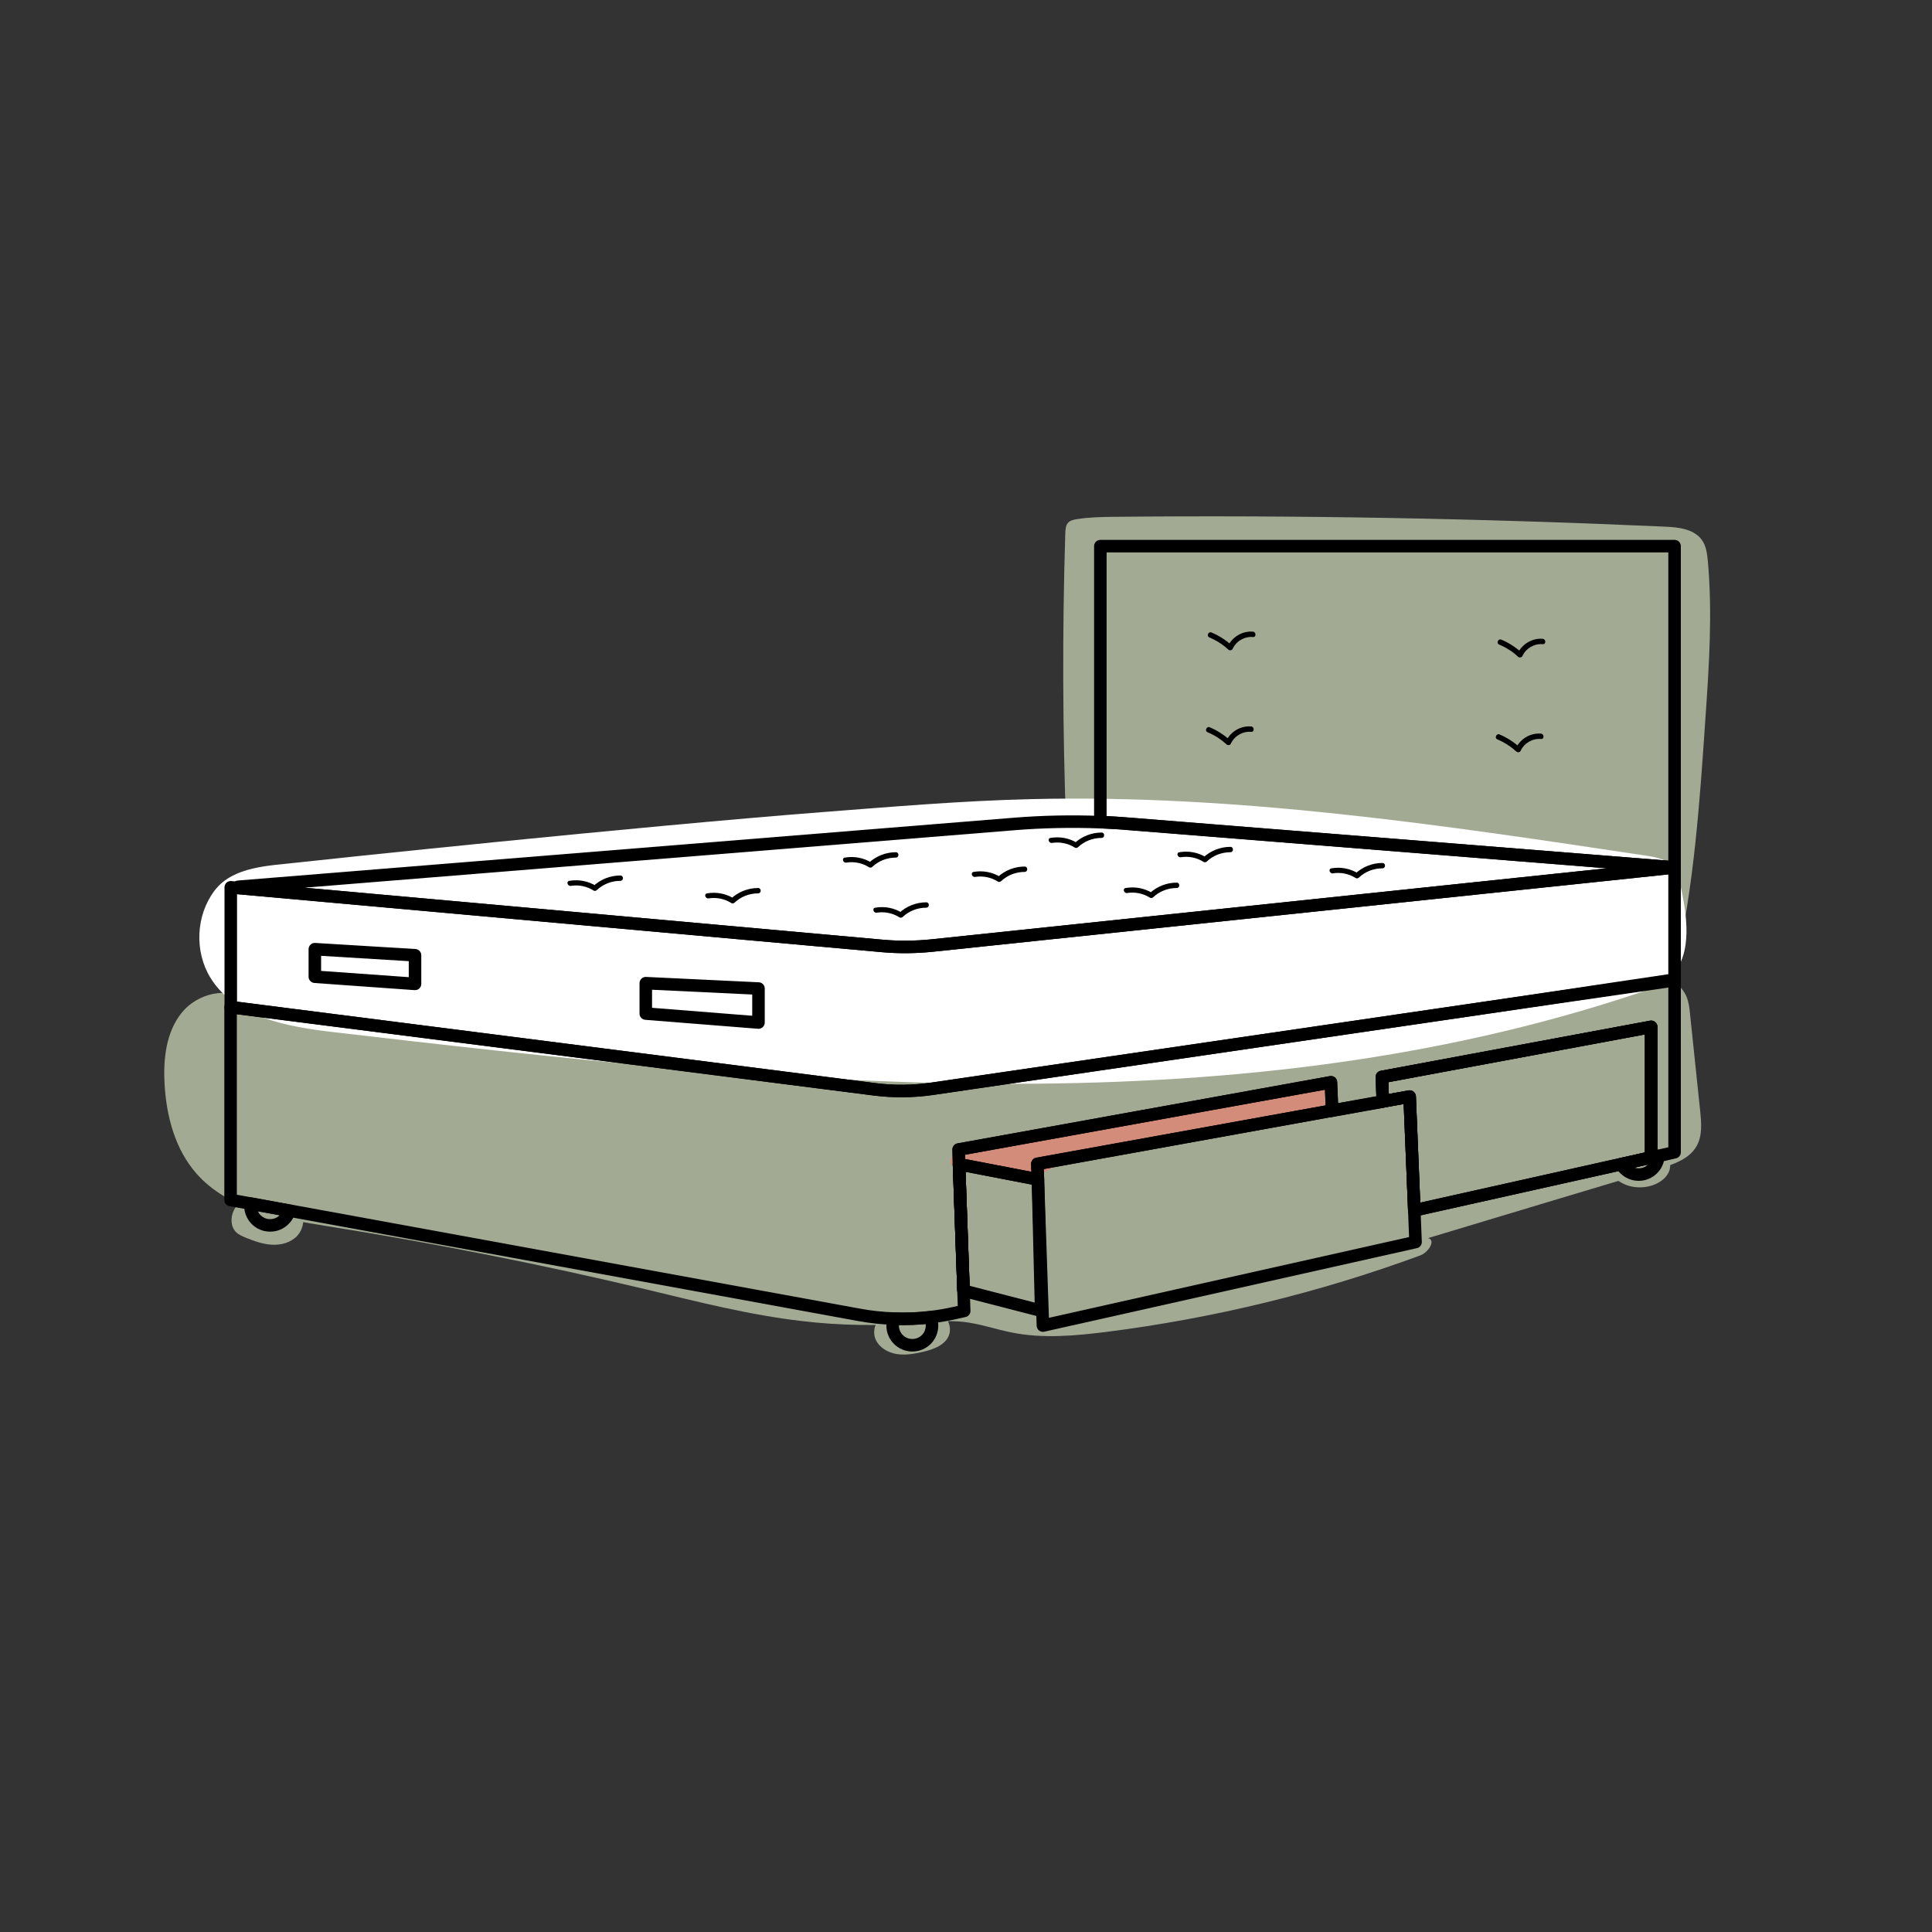 <?xml version="1.0" encoding="utf-8"?>
<!-- Generator: Adobe Illustrator 27.8.1, SVG Export Plug-In . SVG Version: 6.00 Build 0)  -->
<svg version="1.1" xmlns="http://www.w3.org/2000/svg" xmlns:xlink="http://www.w3.org/1999/xlink" x="0px" y="0px"
	 viewBox="0 0 1080 1080" style="enable-background:new 0 0 1080 1080;" xml:space="preserve">
<rect x="0" y="0" width="1080" height="1080" fill="#333333" stroke="none"/>
<style type="text/css">
	.st0{fill:#4E5346;}
	.st1{fill:#BE6E52;}
	.st2{fill:#FFFFFF;}
	.st3{fill:#A3AA94;}
	.st4{fill:#D38B7A;}
	.st5{fill:none;stroke:#000000;stroke-width:7;stroke-linecap:round;stroke-linejoin:round;stroke-miterlimit:10;}
	.st6{fill:none;stroke:#000000;stroke-width:3.776;stroke-linecap:round;stroke-linejoin:round;stroke-miterlimit:10;}
	.st7{fill:none;stroke:#000000;stroke-width:19.345;stroke-linecap:round;stroke-linejoin:round;stroke-miterlimit:10;}
	.st8{fill:none;stroke:#000000;stroke-width:6.103;stroke-linecap:round;stroke-linejoin:round;stroke-miterlimit:10;}
</style>
<g id="Colour_Fill">
	<g>
		<path class="st3" d="M493.7,736.2c-4.5,1.9-6.2,8.1-4.2,12.6s6.8,7.3,11.7,8.1c4.9,0.8,9.9-0.1,14.7-1.2c6.1-1.4,13.1-4,14.8-10
			c1.1-4-0.7-8.5-3.8-11.3c-3.1-2.8-7.3-4.2-11.4-4.8c-10-1.4-20.4,1.7-28.1,8.3"/>
	</g>
	<g>
		<path class="st3" d="M138.9,667.2c-3.2,2.8-6.5,5.7-8.3,9.6c-1.8,3.9-1.7,9,1.4,12c1.4,1.4,3.4,2.2,5.2,3c4.7,1.9,9.6,3.7,14.7,4
			c5.1,0.3,10.5-1.1,14.1-4.8c6.6-6.9,3.5-19.4-4.6-24.4s-18.9-3.4-27,1.6"/>
	</g>
	<g>
		<path class="st3" d="M899.4,636.2c-4.3,6.8-2.7,16.6,3.2,22.2c5.9,5.6,15.2,6.8,22.7,3.6c3.2-1.4,6.2-3.7,7.6-6.9
			c2.4-5.6-1.2-12.4-6.5-15.5c-5.3-3.1-11.7-3.3-17.8-3c-7.2,0.3-15.7,2.3-18.1,9.1"/>
	</g>
	<g>
		<path class="st3" d="M138.5,559.9c-10.6-9.1-28.3-4.6-37,6.3S91.2,592.1,92,606c1,18,5.9,36.5,17.8,50
			c17.8,20.3,46.9,25.3,73.6,29.5c59.7,9.5,119.1,21.3,177.9,35.3c28.8,6.9,57.6,14.3,87.1,17.7c21.1,2.5,42.5,2.8,63.7,1.2
			c8.7-0.7,17.5-1.7,26.2-0.8c9.3,1,18.2,4.2,27.4,6c17.4,3.5,35.4,1.8,53.1-0.4c59.7-7.6,118.6-21.9,175.1-42.7
			c4.5-1.6,9-8.5,4.4-9.7c43.2-13,86.3-26,129.5-38.9c7.9-2.4,16.5-5.3,20.6-12.5c3.3-5.8,2.7-13,2-19.7
			c-1.9-17.9-3.7-35.7-5.6-53.6c-0.4-4.3-0.9-8.7-3.1-12.4c-5.3-9.1-17.9-10-28.5-9.9c-50.9,0.6-102.2,1.2-152.2,11.3
			c-33.2,6.7-65.4,17.7-98.7,24.3c-31.7,6.3-64.2,8.8-96.5,10c-94.3,3.8-189.2-1.9-282-19.7c-47.3-9.1-94.8-21.4-142.8-18.1"/>
	</g>
	<g>
		<path class="st3" d="M596,463c-2-55-2.2-110-0.5-165c0.1-2,0.2-4.2,1.5-5.7c1.2-1.4,3.2-1.8,5-2.1c6.9-1.1,13.9-1.2,20.9-1.3
			c102.6-1,205.3,0.9,307.8,5.5c7.6,0.3,16.3,1.3,20.7,7.5c2.4,3.4,2.9,7.7,3.3,11.8c2.6,28.9,0.7,58-1.3,87
			c-3.2,47.2-6.4,94.5-16.9,140.6c-1,4.3-2.3,9-6,11.5c-2.4,1.6-5.4,2-8.3,2.3c-85.9,8.6-170.2-23.2-250.6-54.7
			c-16.9-6.6-34.1-13.4-48.7-24.2c-10-7.4-20.4-17.1-32.8-15.6"/>
	</g>
	<g>
		<path class="st2" d="M166,482.2c-15,1.8-35.7,1.9-46.1,15.7c-10.4,13.8-11.3,33.9-2.3,48.6c13.6,22.3,43.2,27.5,69.1,30.5
			c244,28.4,497.5,55.9,730.4-22.3c5.3-1.8,10.6-3.6,14.9-7.1c14-11.2,11.6-32.7,7.9-50.2c-1.1-5.1-2.4-10.6-6.3-14.2
			c-3.6-3.3-8.8-4.2-13.6-4.9c-113.7-17.1-228-34.3-342.9-31.6c-39.3,0.9-78.5,4.3-117.7,7.3C354.2,462.2,181,480.5,166,482.2z"/>
	</g>
	<g>
		<path class="st4" d="M536,642.6c6.9-2.2,14.2-2.7,21.4-3.4c63.9-6.3,125.6-30.5,189.7-30.8c-0.5,3.9-1.2,8.2-4.3,10.6
			c-1.4,1.1-3.1,1.7-4.9,2.3c-25.4,8.2-52.3,10.1-78.8,13.3s-53.5,8.1-76.6,21.4c-1.7,1-3.5,2.1-5.4,2.5c-2.4,0.6-4.8,0.2-7.2-0.1
			c-10.5-1.5-21.1-3-31.6-4.5c-2.4-0.3-5.1-0.8-6.5-2.8c-1.4-2,0.1-5.7,2.4-5.1"/>
	</g>
</g>
<g id="Outline">
	<g>
		<path class="st5" d="M936.1,548v96.1l-2.1,0.5l-11,2.5v-73l-150.5,28l0.5,13.7l-28.4,5.1L744,605l-208.1,37.6l0.2,8.2l0,0
			l2.5,70.2l0,0.5l0.4,11.3l-5.4,1.2c-4.5,1-9,1.8-13.6,2.3c-6.7,0.8-13.5,1.1-20.3,0.8c-6.5-0.2-13-0.9-19.5-2.1l-318.6-58.3
			l-21.6-3.9l-11.1-2V563l359.6,45.9c10.9,1.4,21.9,1.3,32.7-0.3l307.4-45L936.1,548z"/>
		<polygon class="st5" points="538.6,721.1 536.1,650.8 536.1,650.8 		"/>
		<polygon class="st5" points="923,574 923,647 917.2,648.3 917.2,648.3 913.3,649.2 912.3,649.4 790.6,676.6 788,613 773,615.7 
			772.5,602 		"/>
		<path class="st5" d="M936.1,484.9v62.7l-107.3,16l-307.4,45c-10.8,1.6-21.9,1.7-32.7,0.3L129,563v-67l4.2,0.4l360.2,32.4
			c9,0.8,18.2,0.7,27.2-0.2l361.4-38L936.1,484.9z"/>
		<path class="st5" d="M936.1,484.9l-54,5.7l-361.4,38c-9,0.9-18.2,1-27.2,0.2l-360.2-32.4c-0.4,0-0.4-0.7,0-0.7l433.7-35.1
			c16-1.3,32.1-1.6,48.1-1c5.4,0.2,10.8,0.5,16.1,1L936.1,484.9z"/>
		<path class="st5" d="M936.1,305.3v179.6l-304.9-24.4c-5.4-0.4-10.8-0.8-16.1-1V305.3H936.1z"/>
		<polygon class="st5" points="923,574 923,647 917.2,648.3 917.2,648.3 913.3,649.2 912.3,649.4 790.6,676.6 788,613 773,615.7 
			772.5,602 		"/>
		<polygon class="st5" points="579.9,650.6 580.2,659.3 536.1,650.8 535.9,642.6 744,605 744.7,620.8 		"/>
		<polygon class="st5" points="791.3,694.3 583,741 580.2,659.3 579.9,650.6 744.7,620.8 773,615.7 788,613 790.6,676.6 		"/>
		<polygon class="st5" points="580.2,659.3 582,732.7 538.6,721.5 538.6,721.1 536.1,650.8 		"/>
		<polygon class="st5" points="538.6,721.1 536.1,650.8 536.1,650.8 		"/>
		<path class="st5" d="M521,741c0,3-1.2,5.8-3.2,7.8S513,752,510,752c-6.1,0-11-4.9-11-11c0-1.3,0.2-2.6,0.7-3.8
			c6.8,0.2,13.6,0,20.3-0.8C520.6,737.8,521,739.3,521,741z"/>
		<path class="st5" d="M161.7,676.8c-0.5,1.9-1.5,3.7-2.9,5c-2,2-4.7,3.2-7.8,3.2c-6.1,0-11-4.9-11-11c0-0.4,0-0.8,0.1-1.2
			L161.7,676.8z"/>
		<path class="st5" d="M927,646.2c-0.1,2.8-1.3,5.4-3.2,7.2c-2,2-4.7,3.2-7.8,3.2c-4.2,0-7.9-2.4-9.7-5.8l3.9-0.9h0l5.8-1.3
			L927,646.2z"/>
		<polygon class="st5" points="232,550 176,546 176,530.6 232,534 		"/>
		<polygon class="st5" points="424,571.6 361,566.6 361,549.6 424,552.6 		"/>
		<g>
			<g>
				<g>
					<path d="M490.1,510.2c4.4-0.7,8.9,0.2,12.7,2.6c0.6,0.4,1.3,0.2,1.8-0.2c3.6-3.4,8.3-5.2,13.2-5.2c1.9,0,1.9-3,0-3
						c-5.7,0-11.2,2.2-15.3,6.1c0.6-0.1,1.2-0.2,1.8-0.2c-4.5-2.8-9.8-3.8-15-2.9C487.4,507.6,488.2,510.5,490.1,510.2L490.1,510.2z
						"/>
				</g>
			</g>
			<g>
				<g>
					<path d="M396.1,502.2c4.4-0.7,8.9,0.2,12.7,2.6c0.6,0.4,1.3,0.2,1.8-0.2c3.6-3.4,8.3-5.2,13.2-5.2c1.9,0,1.9-3,0-3
						c-5.7,0-11.2,2.2-15.3,6.1c0.6-0.1,1.2-0.2,1.8-0.2c-4.5-2.8-9.8-3.8-15-2.9C393.4,499.6,394.2,502.5,396.1,502.2L396.1,502.2z
						"/>
				</g>
			</g>
			<g>
				<g>
					<path d="M319.1,495.2c4.4-0.7,8.9,0.2,12.7,2.6c0.6,0.4,1.3,0.2,1.8-0.2c3.6-3.4,8.3-5.2,13.2-5.2c1.9,0,1.9-3,0-3
						c-5.7,0-11.2,2.2-15.3,6.1c0.6-0.1,1.2-0.2,1.8-0.2c-4.5-2.8-9.8-3.8-15-2.9C316.4,492.6,317.2,495.5,319.1,495.2L319.1,495.2z
						"/>
				</g>
			</g>
			<g>
				<g>
					<path d="M630.1,499.2c4.4-0.7,8.9,0.2,12.7,2.6c0.6,0.4,1.3,0.2,1.8-0.2c3.6-3.4,8.3-5.2,13.2-5.2c1.9,0,1.9-3,0-3
						c-5.7,0-11.2,2.2-15.3,6.1c0.6-0.1,1.2-0.2,1.8-0.2c-4.5-2.8-9.8-3.8-15-2.9C627.4,496.6,628.2,499.5,630.1,499.2L630.1,499.2z
						"/>
				</g>
			</g>
			<g>
				<g>
					<path d="M545.1,490.2c4.4-0.7,8.9,0.2,12.7,2.6c0.6,0.4,1.3,0.2,1.8-0.2c3.6-3.4,8.3-5.2,13.2-5.2c1.9,0,1.9-3,0-3
						c-5.7,0-11.2,2.2-15.3,6.1c0.6-0.1,1.2-0.2,1.8-0.2c-4.5-2.8-9.8-3.8-15-2.9C542.4,487.6,543.2,490.5,545.1,490.2L545.1,490.2z
						"/>
				</g>
			</g>
			<g>
				<g>
					<path d="M473.1,482.2c4.4-0.7,8.9,0.2,12.7,2.6c0.6,0.4,1.3,0.2,1.8-0.2c3.6-3.4,8.3-5.2,13.2-5.2c1.9,0,1.9-3,0-3
						c-5.7,0-11.2,2.2-15.3,6.1c0.6-0.1,1.2-0.2,1.8-0.2c-4.5-2.8-9.8-3.8-15-2.9C470.4,479.6,471.2,482.5,473.1,482.2L473.1,482.2z
						"/>
				</g>
			</g>
			<g>
				<g>
					<path d="M745.1,488.2c4.4-0.7,8.9,0.2,12.7,2.6c0.6,0.4,1.3,0.2,1.8-0.2c3.6-3.4,8.3-5.2,13.2-5.2c1.9,0,1.9-3,0-3
						c-5.7,0-11.2,2.2-15.3,6.1c0.6-0.1,1.2-0.2,1.8-0.2c-4.5-2.8-9.8-3.8-15-2.9C742.4,485.6,743.2,488.5,745.1,488.2L745.1,488.2z
						"/>
				</g>
			</g>
			<g>
				<g>
					<path d="M660.1,479.2c4.4-0.7,8.9,0.2,12.7,2.6c0.6,0.4,1.3,0.2,1.8-0.2c3.6-3.4,8.3-5.2,13.2-5.2c1.9,0,1.9-3,0-3
						c-5.7,0-11.2,2.2-15.3,6.1c0.6-0.1,1.2-0.2,1.8-0.2c-4.5-2.8-9.8-3.8-15-2.9C657.4,476.6,658.2,479.5,660.1,479.2L660.1,479.2z
						"/>
				</g>
			</g>
			<g>
				<g>
					<path d="M588.1,471.2c4.4-0.7,8.9,0.2,12.7,2.6c0.6,0.4,1.3,0.2,1.8-0.2c3.6-3.4,8.3-5.2,13.2-5.2c1.9,0,1.9-3,0-3
						c-5.7,0-11.2,2.2-15.3,6.1c0.6-0.1,1.2-0.2,1.8-0.2c-4.5-2.8-9.8-3.8-15-2.9C585.4,468.6,586.2,471.5,588.1,471.2L588.1,471.2z
						"/>
				</g>
			</g>
		</g>
	</g>
	<g>
		<g>
			<path d="M838.2,360.4c3.8,1.6,7.4,3.9,10.4,6.7c0.6,0.6,1.9,0.6,2.4-0.3c2-4.4,6.6-7.1,11.4-6.7c1.9,0.2,1.9-2.8,0-3
				c-5.8-0.5-11.6,2.9-14,8.2c0.8-0.1,1.6-0.2,2.4-0.3c-3.5-3.2-7.4-5.7-11.7-7.5c-0.8-0.3-1.6,0.3-1.8,1
				C836.9,359.4,837.4,360.1,838.2,360.4L838.2,360.4z"/>
		</g>
	</g>
	<g>
		<g>
			<path d="M676.2,356.4c3.8,1.6,7.4,3.9,10.4,6.7c0.6,0.6,1.9,0.6,2.4-0.3c2-4.4,6.6-7.1,11.4-6.7c1.9,0.2,1.9-2.8,0-3
				c-5.8-0.5-11.6,2.9-14,8.2c0.8-0.1,1.6-0.2,2.4-0.3c-3.5-3.2-7.4-5.7-11.7-7.5c-0.8-0.3-1.6,0.3-1.8,1
				C674.9,355.4,675.4,356.1,676.2,356.4L676.2,356.4z"/>
		</g>
	</g>
	<g>
		<g>
			<path d="M837.2,413.4c3.8,1.6,7.4,3.9,10.4,6.7c0.6,0.6,1.9,0.6,2.4-0.3c2-4.4,6.6-7.1,11.4-6.7c1.9,0.2,1.9-2.8,0-3
				c-5.8-0.5-11.6,2.9-14,8.2c0.8-0.1,1.6-0.2,2.4-0.3c-3.5-3.2-7.4-5.7-11.7-7.5c-0.8-0.3-1.6,0.3-1.8,1
				C835.9,412.4,836.4,413.1,837.2,413.4L837.2,413.4z"/>
		</g>
	</g>
	<g>
		<g>
			<path d="M675.2,409.4c3.8,1.6,7.4,3.9,10.4,6.7c0.6,0.6,1.9,0.6,2.4-0.3c2-4.4,6.6-7.1,11.4-6.7c1.9,0.2,1.9-2.8,0-3
				c-5.8-0.5-11.6,2.9-14,8.2c0.8-0.1,1.6-0.2,2.4-0.3c-3.5-3.2-7.4-5.7-11.7-7.5c-0.8-0.3-1.6,0.3-1.8,1
				C673.9,408.4,674.4,409.1,675.2,409.4L675.2,409.4z"/>
		</g>
	</g>
</g>
<g id="Divan">
</g>
<g id="Layer_1">
</g>
</svg>
